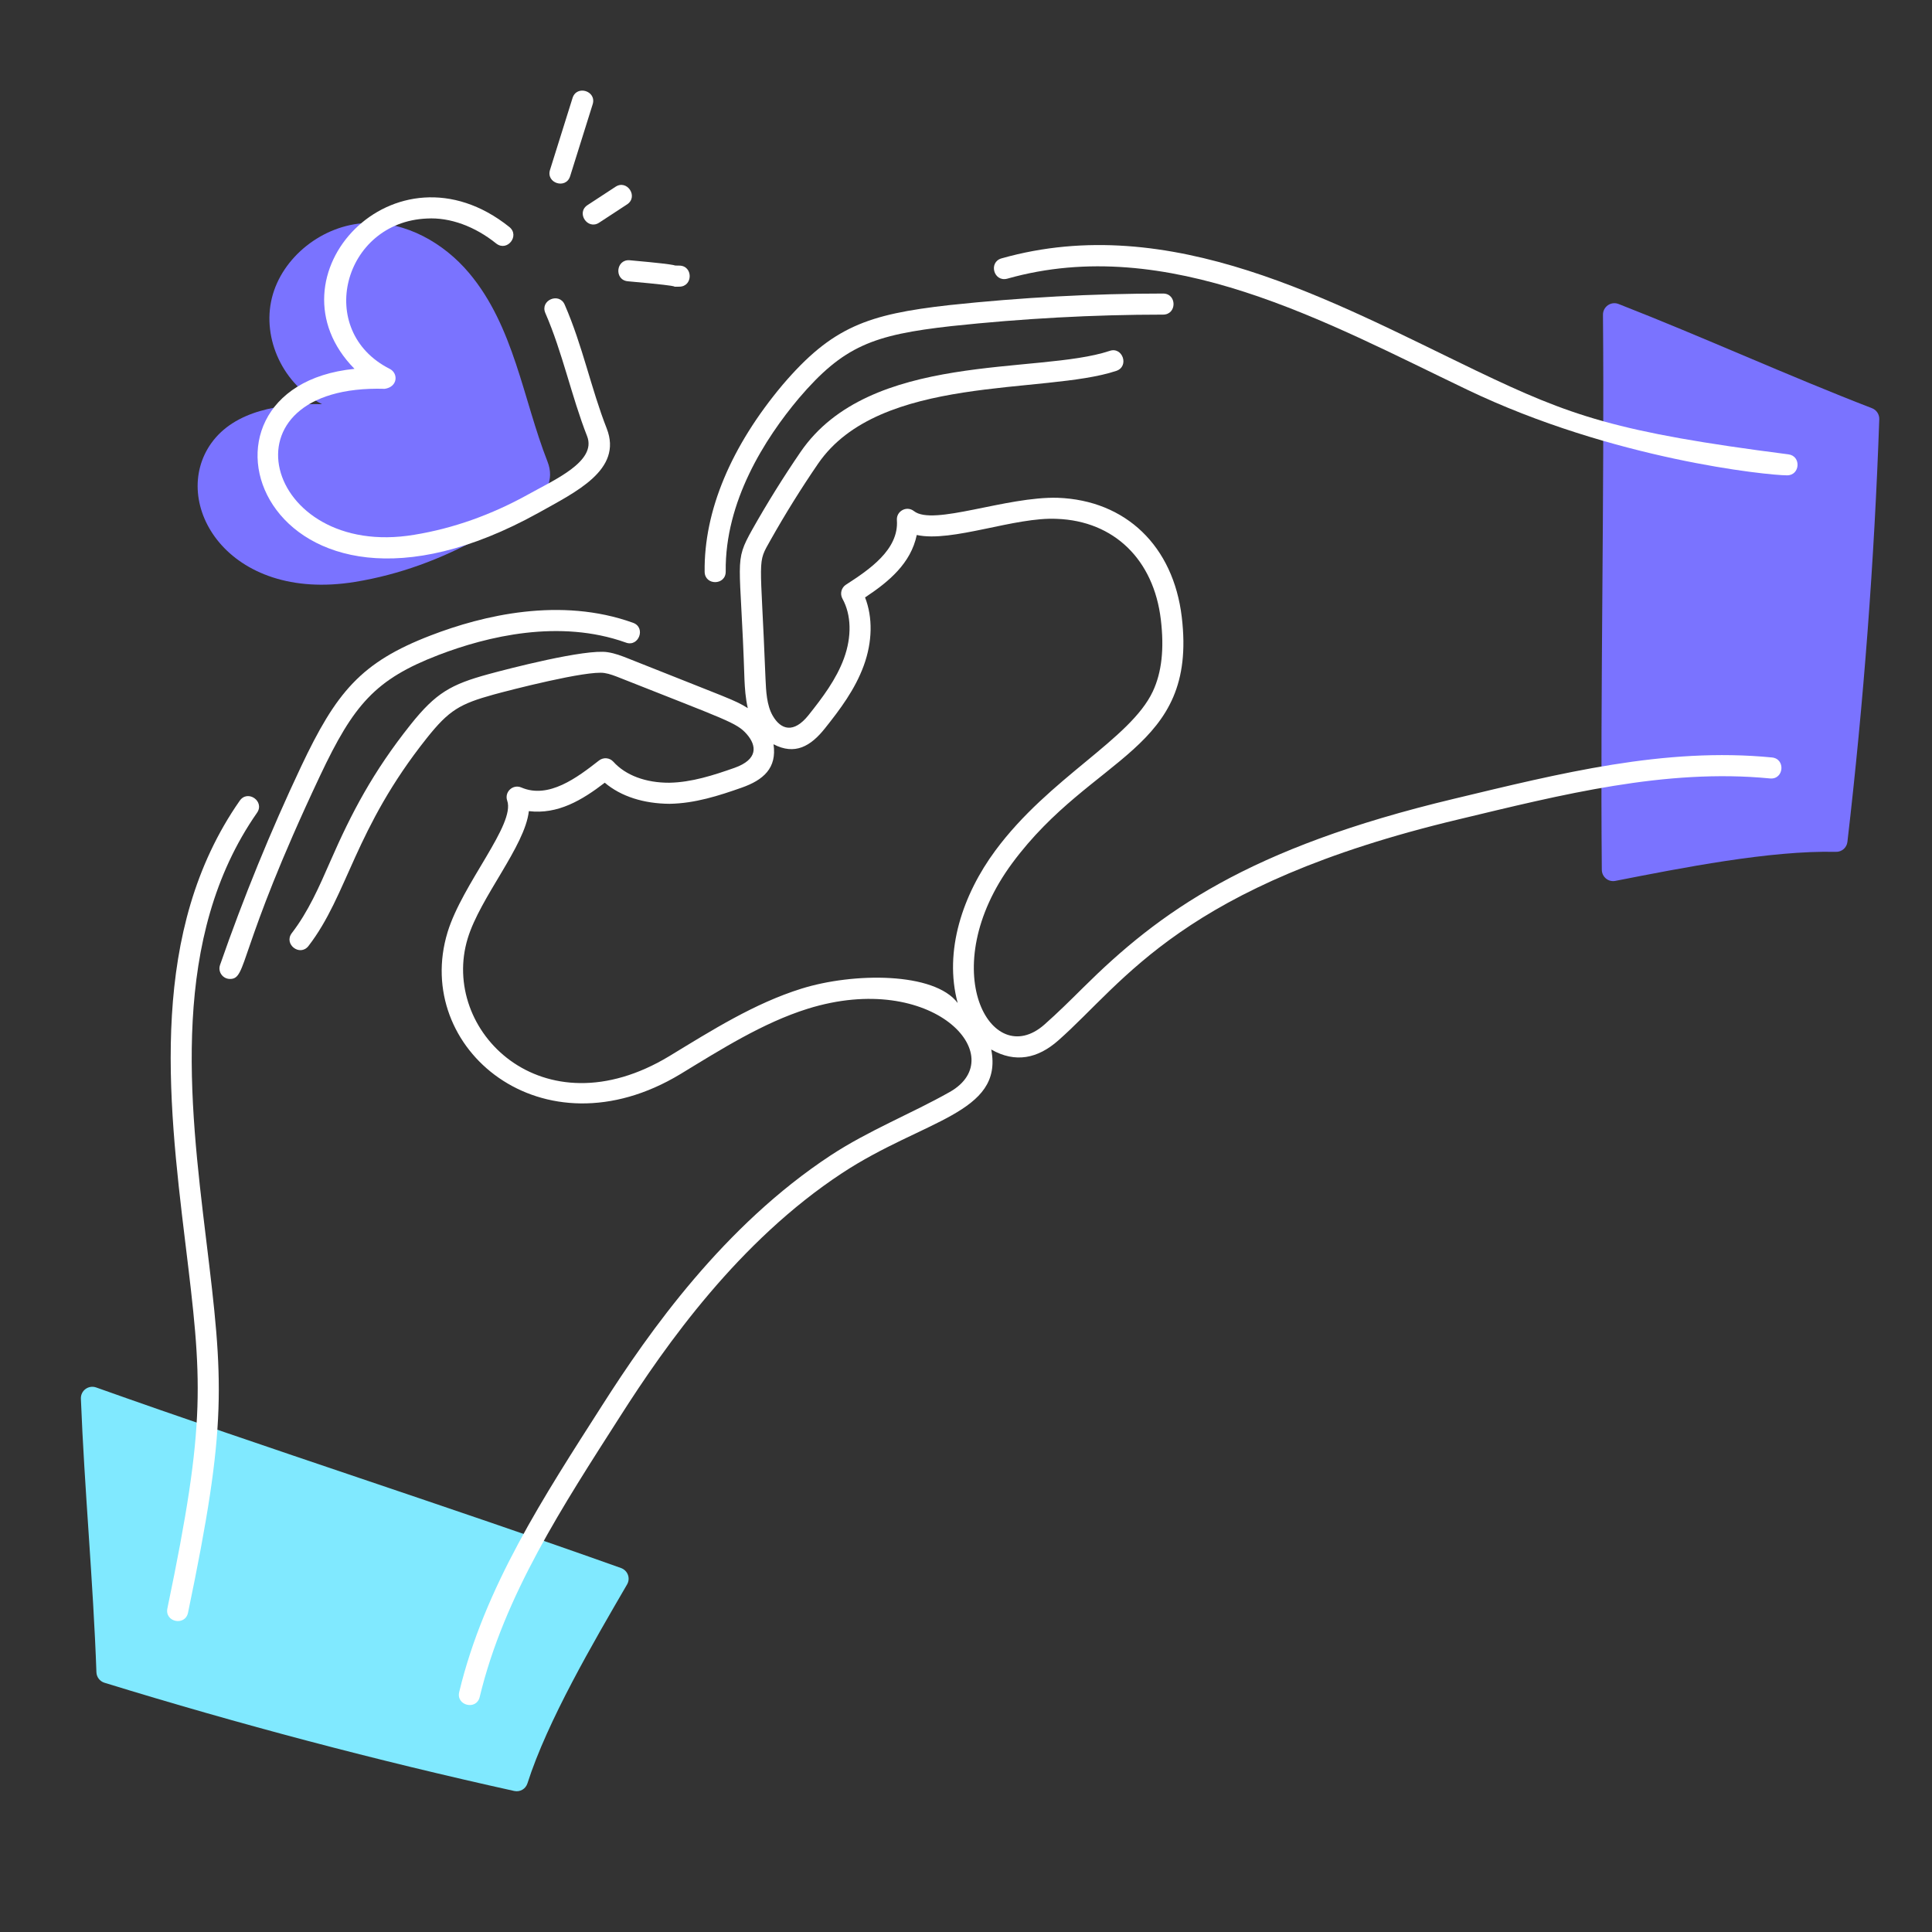 <?xml version="1.0" encoding="utf-8"?>
<!-- Generator: Adobe Illustrator 29.4.0, SVG Export Plug-In . SVG Version: 9.03 Build 0)  -->
<svg version="1.1" id="Шар_1" xmlns="http://www.w3.org/2000/svg" xmlns:xlink="http://www.w3.org/1999/xlink" x="0px" y="0px"
	 viewBox="0 0 283.465 283.465" enable-background="new 0 0 283.465 283.465" xml:space="preserve">
<rect x="0" y="0" width="283.465" height="283.465" fill="#333333" stroke="none"/>
<g id="_x36_8_1_">
	<g>
		<g>
			<g>
				<path fill="#80E9FF" d="M75.439,262.772c-20.238-4.479-40.295-9.776-60.106-15.875c-0.686-0.212-1.161-0.828-1.186-1.546
					c-0.464-13.21-1.763-26.894-2.279-40.134c-0.046-1.193,1.123-2.046,2.247-1.646c25.201,8.971,51.805,17.511,76.99,26.487
					c0.996,0.355,1.431,1.499,0.9,2.413c-4.925,8.476-11.68,19.993-14.616,29.181C77.122,262.487,76.294,262.961,75.439,262.772z"/>
			</g>
		</g>
		<g>
			<g>
				<path fill="#7A73FF" d="M271.057,123.508c2.392-20.59,3.95-41.276,4.672-61.991c0.025-0.718-0.402-1.368-1.073-1.626
					c-12.331-4.762-24.835-10.468-37.177-15.289c-1.112-0.434-2.301,0.392-2.29,1.585c0.229,26.749-0.409,54.683-0.17,81.418
					c0.009,1.057,0.948,1.843,1.985,1.64c9.621-1.88,22.715-4.493,32.357-4.26C270.236,125.005,270.956,124.378,271.057,123.508z"/>
			</g>
		</g>
	</g>
	<g>
		<g>
			<path fill="#7A73FF" d="M80.332,67.731c-3.592-9.146-4.901-19.841-11.531-27.701c-3.66-4.339-9.184-7.542-15.038-7.31
				c-6.417,0.255-12.406,5.01-13.877,11.017c-1.472,6.008,1.707,12.726,7.366,15.565c-6.064-0.121-12.822,0.905-16.263,5.736
				c-6.174,8.668,2.318,23.391,21.087,20.342c6.507-1.057,12.724-3.369,18.361-6.519C75.192,76.205,82.442,73.105,80.332,67.731z"/>
		</g>
	</g>
	<g>
		<path fill="#FFFFFF" d="M64.315,96.111c7.181-2.758,17.788-5.315,27.511-1.832c1.89,0.71,2.991-2.215,1.043-2.907
			c-10.621-3.817-21.995-1.099-29.665,1.856c-10.254,3.94-13.872,8.33-19.04,19.266c-4.457,9.442-8.453,19.229-11.879,29.086
			c-0.35,0.999,0.393,2.053,1.459,2.053c2.584,0,1.006-3.938,13.216-29.818C51.891,103.377,55.057,99.676,64.315,96.111z"/>
		<path fill="#FFFFFF" d="M30.241,181.817c-2.483-20.395-5.257-44.315,7.469-62.564c1.168-1.673-1.359-3.455-2.537-1.772
			c-13.27,19.034-10.598,43.375-8,64.71c2.498,20.52,3.151,26.145-2.613,53.794c-0.419,2.019,2.608,2.638,3.028,0.628
			C33.375,208.86,32.82,202.953,30.241,181.817z"/>
		<path fill="#FFFFFF" d="M106.478,83.847c-0.129-10.291,5.764-19.499,10.72-25.402c6.572-7.697,10.894-9.312,22.408-10.601
			c10.436-1.115,20.88-1.683,31.044-1.683c2.045,0,2.046-3.092,0-3.092c-10.273,0-20.828,0.572-31.382,1.699
			c-11.971,1.347-17.166,3.178-24.429,11.676c-7.604,9.055-11.563,18.545-11.453,27.443
			C103.41,85.945,106.502,85.905,106.478,83.847z"/>
		<path fill="#FFFFFF" d="M259.988,111.137c-15.749-1.547-31.208,2.357-46.652,6.06c-30.31,7.232-43.267,16.658-54.39,27.684
			c-1.866,1.852-3.734,3.704-5.719,5.456c-7.839,6.897-16.185-8.167-4.705-23.703c11.83-15.989,27.21-16.426,24.87-36.087
			c-1.236-10.428-8.207-17.14-18.195-17.51c-7.601-0.21-18.289,4.181-21.102,1.953c-1.064-0.838-2.598-0.005-2.502,1.325
			c0.315,4.345-4.108,7.299-7.477,9.474c-0.682,0.443-0.906,1.337-0.513,2.049c1.309,2.371,1.391,5.564,0.225,8.757
			c-1.121,3.076-3.181,5.798-5.196,8.326c-2.176,2.733-4.066,2.169-5.268,0.072c-0.876-1.534-0.966-3.587-1.047-5.395
			c-0.721-18.483-1.303-16.724,0.763-20.405c2.14-3.797,4.471-7.541,6.927-11.129c9.035-13.217,33.278-10.145,43.767-13.645
			c1.965-0.655,0.923-3.609-0.978-2.931c-10.489,3.496-35.174-0.015-45.341,14.829c-2.504,3.66-4.884,7.481-7.07,11.358
			c-2.784,4.969-1.73,4.138-1.156,22.06c0.056,1.267,0.153,2.723,0.488,4.167c-1.967-1.237-2.565-1.313-17.547-7.287
			c-0.944-0.374-1.918-0.757-3.016-0.922c-3.227-0.526-14.672,2.452-17.488,3.221c-5.476,1.501-7.699,2.719-11.451,7.436
			c-5.501,6.914-8.652,12.936-11.712,19.934c-1.681,3.845-3.269,7.477-5.689,10.621c-1.237,1.612,1.186,3.511,2.452,1.884
			c5.806-7.544,6.698-17.105,17.369-30.515c3.258-4.089,4.84-4.999,9.846-6.382c2.341-0.64,13.654-3.565,16.206-3.145
			c0.755,0.113,1.528,0.419,2.353,0.745c15.558,6.17,17.035,6.529,18.515,8.214c1.506,1.722,1.664,3.73-1.794,4.956
			c-3.052,1.075-6.303,2.13-9.568,2.182c-3.42,0.016-6.39-1.071-8.201-3.08c-0.546-0.608-1.464-0.68-2.102-0.185
			c-3.205,2.506-7.397,5.684-11.404,3.962c-1.23-0.53-2.513,0.657-2.069,1.933c1.221,3.475-6.57,12.162-8.751,19.302
			c-5.193,17.039,13.912,33.036,34.149,20.824c5.97-3.631,12.12-7.534,18.68-9.591c18.379-5.733,29.998,7.029,20.86,12.204
			c-5.593,3.167-11.892,5.63-17.508,9.325c-15.64,10.291-26.597,25.832-33.48,36.631c-8.522,13.339-17.292,26.681-20.995,42.094
			c-0.475,1.984,2.525,2.722,3.008,0.725c3.592-14.963,12.312-28.194,20.596-41.16c6.728-10.553,17.428-25.74,32.57-35.705
			c11.903-7.836,23.711-8.737,21.888-18.137c3.552,2.021,6.825,1.326,9.838-1.33c9.786-8.632,18.136-22.77,58.781-32.447
			c14.983-3.592,30.331-7.493,45.633-5.995C261.738,114.416,262.017,111.339,259.988,111.137z M117.572,145.062
			c-6.887,2.154-13.104,6.086-19.358,9.888c-18.663,11.294-33.701-3.798-29.589-17.273c1.847-6.062,8.396-13.515,8.968-18.666
			c4.244,0.51,7.797-1.602,11.139-4.171c2.406,2.041,5.758,3.072,9.514,3.096c3.728-0.06,7.253-1.2,10.543-2.359
			c3.192-1.114,5.227-2.867,4.701-6.379c3.122,1.633,5.44,0.325,7.563-2.354c2.172-2.726,4.399-5.677,5.679-9.188
			c1.278-3.499,1.333-7.062,0.191-10.001c3.522-2.329,6.716-5.009,7.585-9.16c5.181,1.13,14.415-2.684,20.574-2.367
			c8.354,0.31,14.195,5.975,15.237,14.78c0.513,4.304,0.129,7.746-1.172,10.529c-3.303,7.056-15.161,12.608-23.111,23.36
			c-4.759,6.435-7.585,14.724-5.525,22.362C137.076,142.599,125.202,142.669,117.572,145.062z"/>
		<path fill="#FFFFFF" d="M262.398,66.663c-25.285-3.249-31.889-5.61-45.792-12.272c-21.12-10.15-44.848-23.492-69.658-16.483
			c-1.95,0.554-1.151,3.515,0.842,2.979c23.523-6.651,46.864,6.423,67.48,16.29c21.399,10.261,44.136,12.566,46.934,12.566
			C264.124,69.743,264.303,66.907,262.398,66.663z"/>
		<path fill="#FFFFFF" d="M79.017,75.239c5.356-3.016,12.404-6.27,9.997-12.385c-2.292-5.838-3.519-12.094-6.164-18.158
			c-0.809-1.858-3.657-0.647-2.834,1.24c2.506,5.74,3.827,12.202,6.12,18.05c1.47,3.719-4.854,6.437-8.626,8.552
			c-5.431,3.012-11.06,5.005-16.739,5.927c-22.06,3.695-29.074-22.16-4.316-21.416c1.932-0.292,1.998-2.286,0.731-2.927
			c-11.031-5.558-6.854-21.555,5.468-22.06c3.39-0.189,7.03,1.16,10.142,3.66c1.617,1.276,3.52-1.14,1.937-2.416
			c-16.785-13.432-36.051,7.274-22.72,20.812C24.574,56.871,38.582,97.657,79.017,75.239z"/>
		<path fill="#FFFFFF" d="M83.649,25.857L86.957,15.3c0.611-1.954-2.343-2.876-2.951-0.926l-3.308,10.557
			C80.088,26.883,83.037,27.808,83.649,25.857z"/>
		<path fill="#FFFFFF" d="M87.903,32.673L92,29.992c1.717-1.125,0.005-3.712-1.695-2.585l-4.097,2.681
			C84.488,31.216,86.219,33.787,87.903,32.673z"/>
		<path fill="#FFFFFF" d="M92.121,41.269c10.418,0.929,5.105,0.793,7.539,0.793c2.045,0,2.046-3.092,0-3.092
			c-1.7,0,1.7,0.018-7.269-0.785C90.353,38.018,90.085,41.086,92.121,41.269z"/>
	</g>
</g>
</svg>
